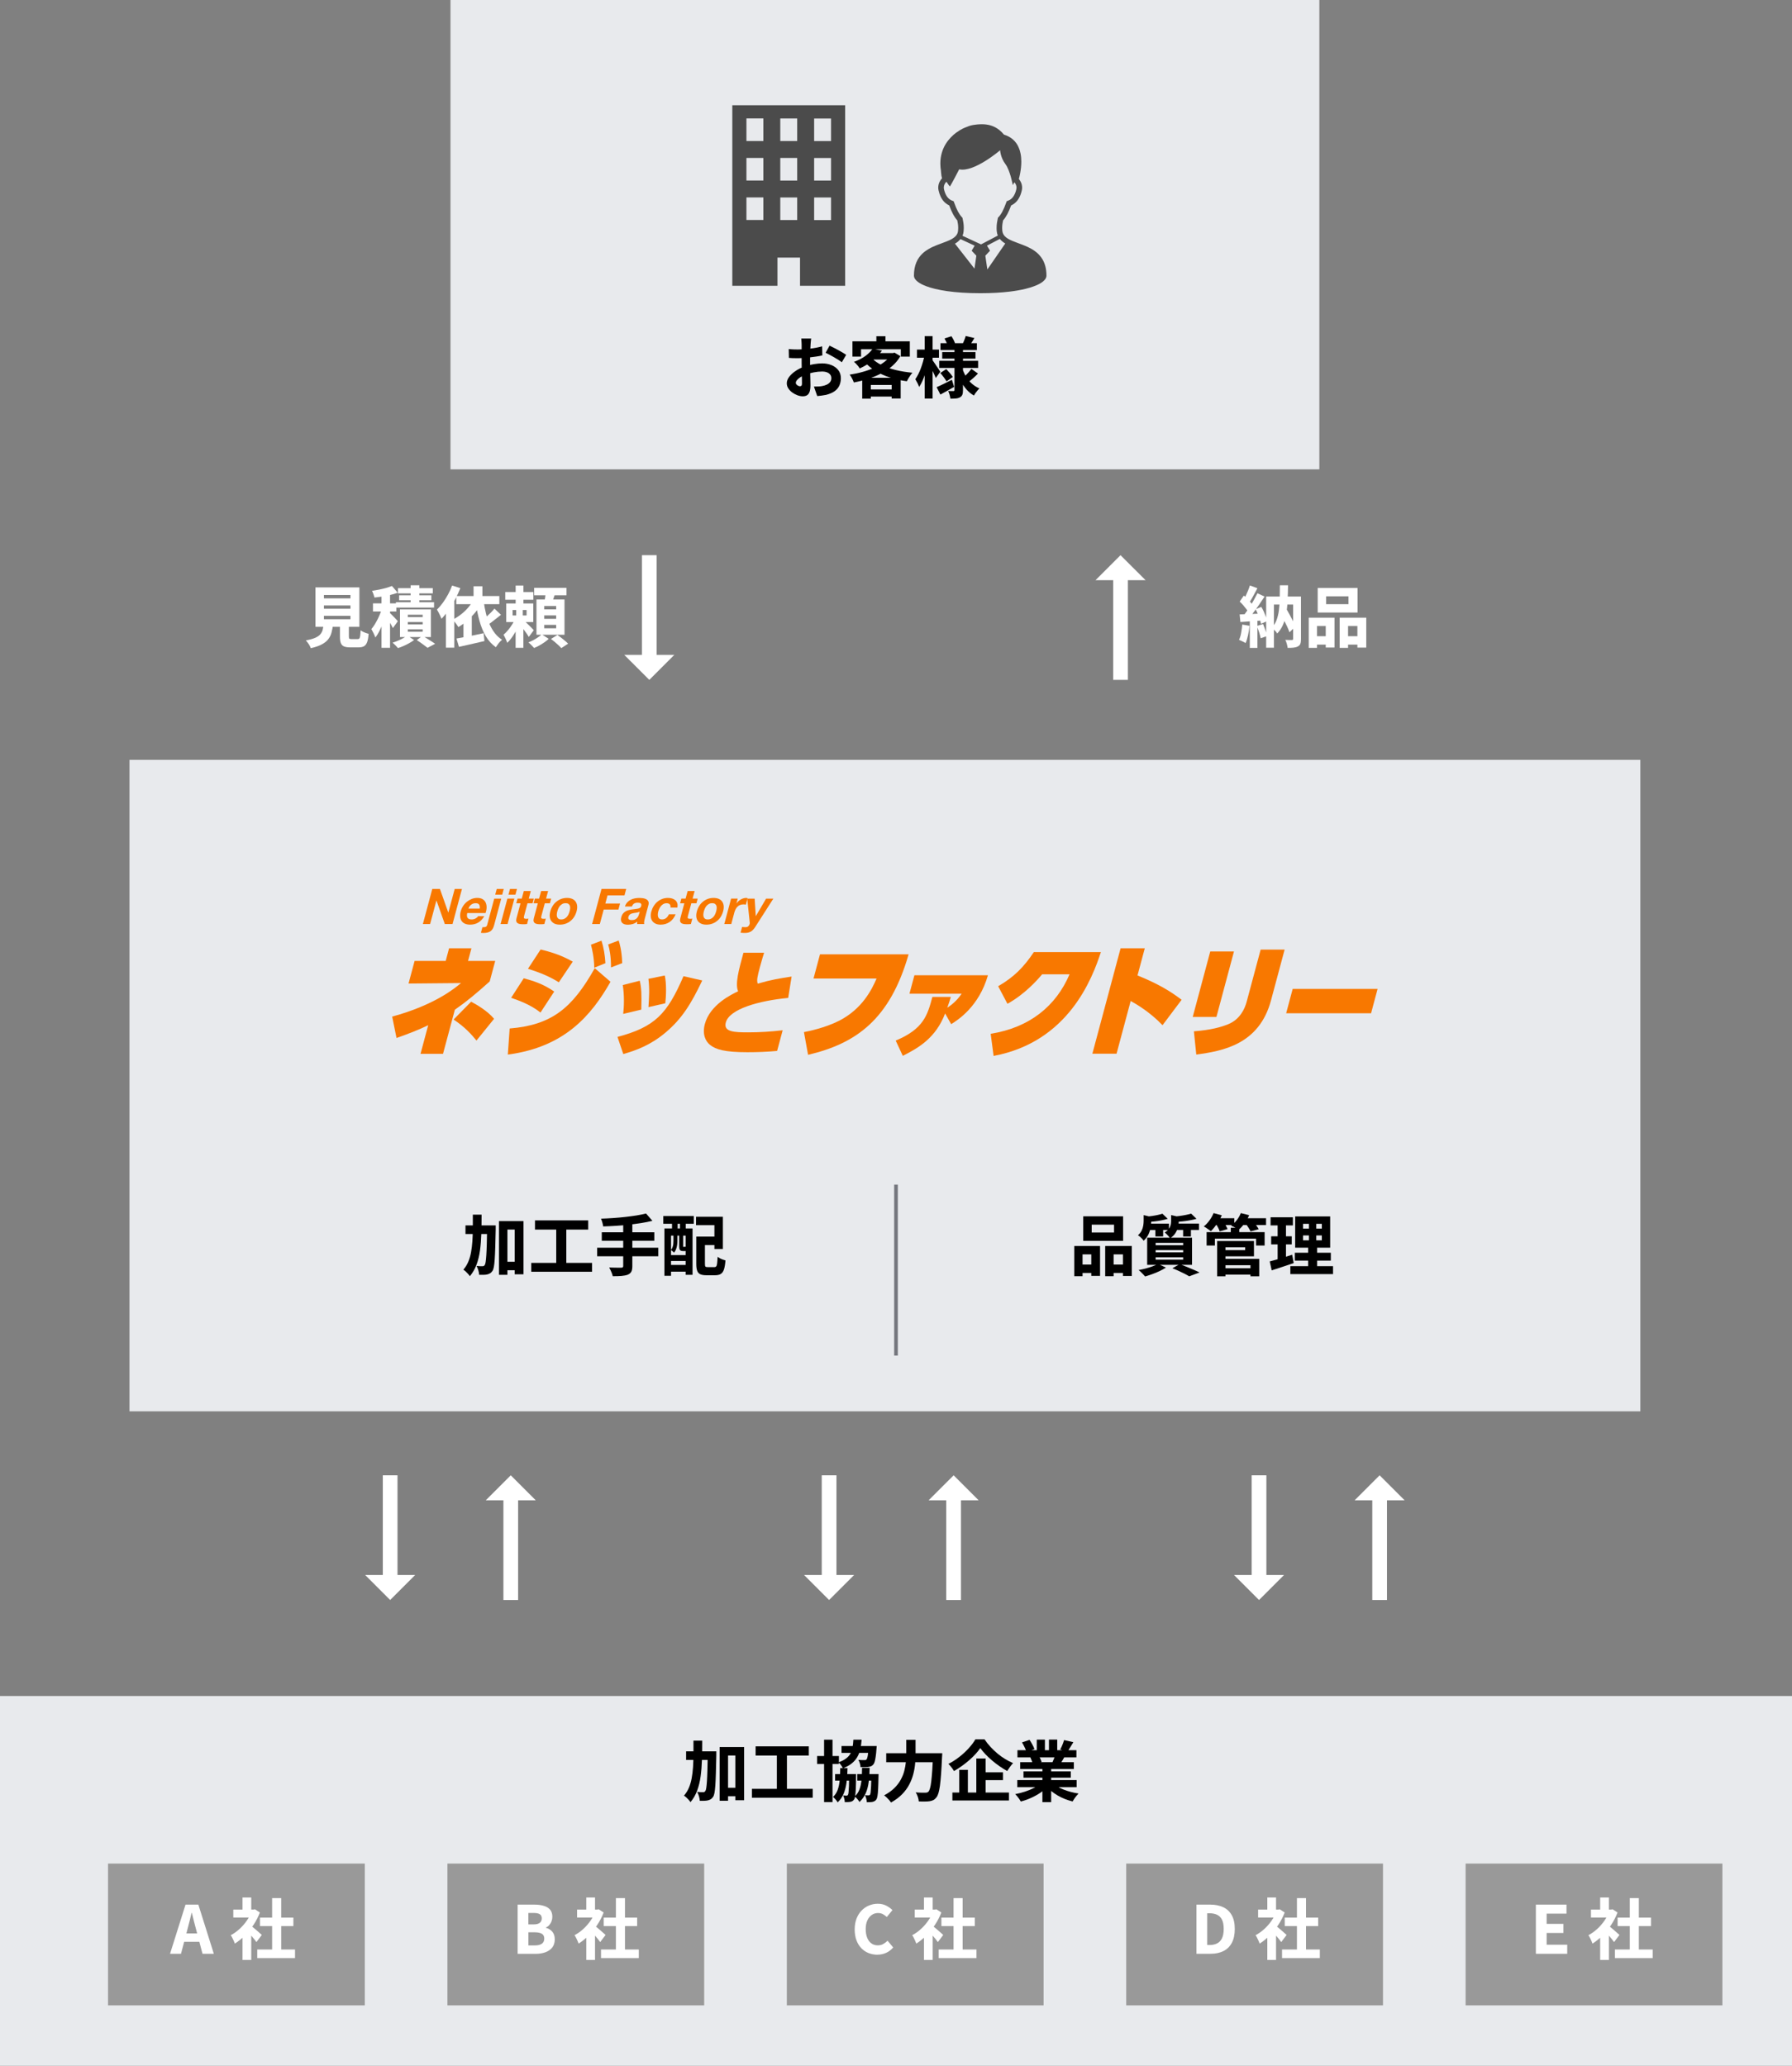 <?xml version="1.0" encoding="UTF-8"?>
<svg id="_レイヤー_2" data-name="レイヤー 2" xmlns="http://www.w3.org/2000/svg" viewBox="0 0 487.5 561.91">
  <rect x="0" y="0" width="487.5" height="561.91" fill="#808080" stroke="none"/>
  <defs>
    <style>
      .cls-1 {
        stroke: #fff;
        stroke-width: 4px;
      }

      .cls-1, .cls-2 {
        fill: none;
        stroke-miterlimit: 10;
      }

      .cls-2 {
        opacity: .6;
        stroke: #282b35;
      }

      .cls-3, .cls-4, .cls-5, .cls-6, .cls-7, .cls-8 {
        stroke-width: 0px;
      }

      .cls-4 {
        fill: #f87800;
      }

      .cls-5 {
        fill: #4b4b4b;
      }

      .cls-6 {
        fill: #999;
      }

      .cls-7 {
        fill: #fff;
      }

      .cls-8 {
        fill: #e8eaed;
      }
    </style>
  </defs>
  <g id="text">
    <rect class="cls-8" x="35.22" y="206.69" width="411.02" height="177.22"/>
    <line class="cls-2" x1="243.75" y1="322.24" x2="243.75" y2="368.74"/>
    <rect class="cls-8" x="122.55" width="236.37" height="127.67"/>
    <rect class="cls-8" y="461.34" width="487.5" height="100.57"/>
    <g>
      <line class="cls-1" x1="304.83" y1="184.94" x2="304.83" y2="156.91"/>
      <polygon class="cls-7" points="298.03 157.82 311.64 157.82 304.83 151.02 298.03 157.82"/>
    </g>
    <g>
      <line class="cls-1" x1="176.64" y1="151.02" x2="176.64" y2="179.05"/>
      <polygon class="cls-7" points="183.44 178.14 169.83 178.14 176.64 184.94 183.44 178.14"/>
    </g>
    <g>
      <line class="cls-1" x1="259.42" y1="435.23" x2="259.42" y2="407.2"/>
      <polygon class="cls-7" points="252.62 408.11 266.23 408.11 259.43 401.31 252.62 408.11"/>
    </g>
    <g>
      <line class="cls-1" x1="138.95" y1="435.23" x2="138.95" y2="407.2"/>
      <polygon class="cls-7" points="132.15 408.11 145.75 408.11 138.95 401.31 132.15 408.11"/>
    </g>
    <g>
      <line class="cls-1" x1="106.14" y1="401.31" x2="106.14" y2="429.34"/>
      <polygon class="cls-7" points="112.94 428.43 99.34 428.43 106.14 435.23 112.94 428.43"/>
    </g>
    <g>
      <line class="cls-1" x1="375.32" y1="435.23" x2="375.32" y2="407.2"/>
      <polygon class="cls-7" points="368.52 408.11 382.12 408.11 375.32 401.31 368.52 408.11"/>
    </g>
    <g>
      <line class="cls-1" x1="342.51" y1="401.31" x2="342.51" y2="429.34"/>
      <polygon class="cls-7" points="349.31 428.43 335.71 428.43 342.51 435.23 349.31 428.43"/>
    </g>
    <g>
      <line class="cls-1" x1="225.55" y1="401.31" x2="225.55" y2="429.34"/>
      <polygon class="cls-7" points="232.36 428.43 218.75 428.43 225.55 435.23 232.36 428.43"/>
    </g>
    <g>
      <path class="cls-3" d="m188.67,473.48h2.36c0,1.81-.02,3.53-.07,5.16-.05,1.63-.17,3.15-.36,4.56-.19,1.42-.51,2.71-.95,3.89-.44,1.18-1.04,2.22-1.81,3.13-.12-.19-.28-.4-.49-.63s-.42-.44-.64-.65-.44-.37-.64-.49c.55-.64,1-1.35,1.33-2.13.34-.79.59-1.65.76-2.58.17-.94.3-1.94.37-3.01.07-1.07.11-2.22.12-3.43,0-1.21,0-2.48,0-3.82Zm-2.02,2.92h6.5v2.34h-6.5v-2.34Zm5.92,0h2.3v1.08c-.04,1.91-.08,3.53-.12,4.87-.04,1.34-.09,2.44-.15,3.31-.06.87-.14,1.55-.23,2.04-.1.49-.22.85-.36,1.06-.22.31-.44.54-.67.67-.23.14-.49.24-.79.31-.26.06-.59.1-.98.11-.39.01-.79.01-1.2,0-.01-.36-.08-.77-.21-1.21-.13-.45-.29-.85-.5-1.2.35.04.67.06.95.06.29,0,.52,0,.68,0,.13.01.25,0,.34-.06.1-.05.19-.15.27-.28.1-.13.18-.41.24-.83s.13-1.03.18-1.82c.05-.79.1-1.81.13-3.06.03-1.25.06-2.77.1-4.55v-.52Zm3.2-1.17h6.66v14.47h-2.39v-12.17h-1.98v12.31h-2.29v-14.62Zm1.06,11.07h4.54v2.3h-4.54v-2.3Z"/>
      <path class="cls-3" d="m204.55,486.6h16.54v2.41h-16.54v-2.41Zm1.01-11.56h14.47v2.5h-14.47v-2.5Zm5.78,1.39h2.74v11.12h-2.74v-11.12Z"/>
      <path class="cls-3" d="m222.28,477.67h5.94v2.16h-5.94v-2.16Zm1.91-4.45h2.29v16.99h-2.29v-16.99Zm4.39,7.74h1.98c-.02,1.42-.11,2.7-.26,3.84s-.41,2.17-.78,3.08c-.37.91-.92,1.71-1.64,2.4-.12-.23-.3-.49-.55-.78-.25-.29-.48-.52-.71-.69.58-.55,1-1.2,1.27-1.95.27-.75.45-1.61.54-2.59.09-.98.14-2.08.15-3.3Zm-1.4,1.62h4.46v1.78h-4.46v-1.78Zm4.99-9.36h2.23c-.07.97-.2,1.85-.38,2.64-.18.79-.46,1.5-.83,2.13-.37.64-.87,1.2-1.49,1.7-.62.5-1.42.94-2.39,1.32-.11-.25-.28-.54-.51-.86-.23-.32-.46-.58-.68-.77.84-.3,1.52-.64,2.03-1.03.52-.38.91-.82,1.2-1.32.28-.5.48-1.06.58-1.69.11-.63.19-1.33.23-2.11Zm-3.24,1.73h7.79v1.87h-7.79v-1.87Zm2.09,7.63h1.89c0,.37,0,.62-.02.74-.01,1.34-.04,2.44-.08,3.28-.04.85-.1,1.49-.16,1.94-.07.45-.17.76-.3.94-.16.22-.31.37-.47.46-.16.09-.34.15-.56.19-.18.04-.4.06-.66.07-.26.01-.54.02-.84.02-.01-.29-.06-.61-.14-.95-.08-.35-.19-.64-.32-.88.2.01.38.02.53.04.15.01.28.02.39.02.1,0,.18-.02.24-.05s.12-.1.17-.18c.06-.1.11-.32.15-.68.04-.36.08-.91.11-1.65.03-.74.05-1.73.06-2.98v-.32Zm3.51-1.69h2.05c-.02,1.43-.11,2.71-.26,3.85-.15,1.14-.42,2.16-.81,3.05-.39.89-.96,1.69-1.7,2.39-.12-.24-.31-.51-.57-.81-.26-.3-.5-.53-.73-.7.6-.54,1.04-1.18,1.31-1.93.28-.74.46-1.6.55-2.57.09-.97.14-2.06.15-3.28Zm-1.3,1.69h4.54v1.78h-4.54v-1.78Zm3.1-7.63h2.18c-.02.38-.05.65-.07.79-.06.85-.13,1.57-.22,2.14-.08.58-.18,1.03-.28,1.37-.1.34-.23.59-.39.76-.19.22-.4.37-.61.45-.22.08-.47.14-.76.18-.22.04-.51.06-.88.06-.37,0-.77,0-1.19,0-.01-.31-.08-.65-.19-1.03-.11-.37-.25-.69-.41-.95.34.04.66.06.96.06.31,0,.54,0,.69,0,.13,0,.24,0,.32-.03.08-.02.16-.06.23-.14.14-.14.26-.47.35-.98.09-.51.17-1.32.24-2.42v-.27Zm.74,7.63h1.94c0,.38,0,.64-.02.76-.02,1.33-.06,2.42-.1,3.26s-.1,1.48-.18,1.94c-.08.45-.18.76-.3.94-.16.22-.32.37-.49.46s-.36.16-.58.21c-.18.04-.4.06-.67.07-.26.01-.55.02-.86.02-.01-.3-.06-.63-.15-.98-.09-.35-.21-.66-.35-.93.22.02.4.04.56.04.16,0,.29,0,.4,0,.1,0,.18-.01.24-.04.07-.03.13-.09.19-.17.06-.1.11-.32.15-.67.04-.35.08-.9.12-1.64s.07-1.72.09-2.94v-.32Z"/>
      <path class="cls-3" d="m246.53,473.26h2.54v3.87c0,.83-.04,1.7-.12,2.62s-.24,1.86-.49,2.82c-.25.96-.61,1.91-1.1,2.84-.49.94-1.13,1.82-1.94,2.65s-1.82,1.59-3.03,2.26c-.12-.2-.29-.43-.51-.68-.22-.25-.46-.49-.7-.72-.25-.23-.47-.42-.66-.55,1.1-.59,2.02-1.24,2.75-1.95s1.31-1.47,1.75-2.27.77-1.6.98-2.42.36-1.62.43-2.4c.07-.79.11-1.52.11-2.21v-3.87Zm-5.44,3.65h13.75v2.45h-13.75v-2.45Zm12.76,0h2.48c-.01.3-.02.53-.03.7,0,.17-.02.31-.03.43-.08,1.78-.17,3.3-.26,4.56-.09,1.27-.2,2.32-.31,3.17-.12.85-.26,1.51-.41,2.01s-.33.86-.53,1.12c-.28.36-.56.61-.86.76s-.65.25-1.06.31c-.34.05-.77.08-1.3.08-.53,0-1.06,0-1.6-.03-.01-.35-.1-.76-.25-1.24-.16-.48-.35-.89-.58-1.22.56.05,1.08.07,1.56.08.47,0,.84,0,1.09,0,.18,0,.33-.02.46-.06.13-.04.25-.12.37-.24.14-.14.28-.44.41-.89.13-.45.25-1.07.34-1.87s.19-1.79.27-2.98.16-2.59.23-4.21v-.47Z"/>
      <path class="cls-3" d="m266.69,475.5c-.37.54-.81,1.09-1.32,1.65-.51.56-1.08,1.11-1.71,1.66-.63.55-1.29,1.07-1.99,1.57-.7.5-1.41.96-2.14,1.38-.11-.19-.25-.41-.42-.65-.17-.24-.36-.47-.55-.7s-.38-.43-.56-.59c1.04-.53,2.04-1.17,3-1.92.95-.75,1.81-1.54,2.56-2.38.76-.83,1.35-1.63,1.78-2.38h2.5c.48.72,1.02,1.4,1.62,2.05.6.65,1.23,1.25,1.9,1.81s1.36,1.06,2.08,1.49c.72.44,1.44.81,2.16,1.11-.3.31-.58.66-.85,1.04-.27.38-.52.75-.75,1.11-.7-.38-1.39-.82-2.1-1.31s-1.38-1.01-2.03-1.57c-.65-.55-1.25-1.11-1.79-1.68s-1-1.12-1.39-1.67Zm-7.6,12.1h15.39v2.16h-15.39v-2.16Zm1.87-6.17h2.34v7.29h-2.34v-7.29Zm4.64-3.08h2.54v10.42h-2.54v-10.42Zm1.19,3.76h6.07v2.12h-6.07v-2.12Z"/>
      <path class="cls-3" d="m283.19,485.09l1.87.85c-.58.62-1.26,1.2-2.05,1.73-.79.53-1.64,1-2.54,1.4-.9.41-1.82.73-2.77.97-.11-.2-.25-.43-.42-.68s-.36-.49-.55-.72c-.19-.23-.38-.44-.56-.6.91-.17,1.81-.4,2.7-.69.89-.29,1.71-.64,2.46-1.03.75-.39,1.37-.8,1.86-1.23Zm-6.44-.88h16.15v1.94h-16.15v-1.94Zm.04-8.12h16.04v1.94h-16.04v-1.94Zm.74,3.26h14.6v1.85h-14.6v-1.85Zm.5-5.38l2.05-.7c.25.38.51.81.77,1.29.26.47.45.89.57,1.23l-2.18.77c-.08-.35-.25-.77-.49-1.25-.24-.49-.48-.93-.72-1.34Zm.4,7.88h12.87v1.71h-12.87v-1.71Zm1.87-3.82l2.32-.36c.14.24.29.51.43.82.14.31.25.57.31.8l-2.43.41c-.06-.22-.15-.49-.27-.81s-.24-.61-.36-.86Zm1.75-4.82h2.21v3.8h-2.21v-3.8Zm1.53,7.09h2.38v9.92h-2.38v-9.92Zm2.81,4.73c.36.34.79.66,1.3.96s1.06.58,1.68.82c.62.24,1.27.45,1.94.63.68.18,1.38.32,2.1.43-.18.18-.37.4-.58.65s-.4.51-.58.78-.34.51-.46.73c-.72-.18-1.42-.41-2.11-.68s-1.34-.59-1.96-.95c-.62-.37-1.21-.77-1.75-1.22-.54-.44-1.02-.92-1.44-1.42l1.85-.74Zm-1.03-11.83h2.25v3.65h-2.25v-3.65Zm1.76,4l2.54.58c-.25.44-.49.86-.72,1.24-.23.38-.44.71-.63.99l-2.03-.56c.16-.34.31-.71.47-1.12.16-.41.28-.79.38-1.12Zm2.36-3.87l2.52.58c-.3.49-.59.97-.87,1.42-.28.46-.54.85-.78,1.17l-1.93-.59c.13-.24.27-.51.4-.81.14-.3.26-.61.38-.92.11-.31.21-.59.28-.85Z"/>
    </g>
    <g>
      <path class="cls-3" d="m292.26,338.94h7v8.12h-2.38v-5.85h-2.38v5.94h-2.25v-8.21Zm.99,5.04h4.63v2.29h-4.63v-2.29Zm1.44-13.12h10.84v6.68h-10.84v-6.68Zm2.3,2.27v2.14h6.08v-2.14h-6.08Zm3.67,5.81h7.24v8.14h-2.41v-5.87h-2.54v5.94h-2.29v-8.21Zm1.08,5.04h4.97v2.29h-4.97v-2.29Z"/>
      <path class="cls-3" d="m311.12,330.53l2.52.61c-.01.16-.17.26-.47.32v.77c0,.49-.05,1.05-.15,1.67-.1.62-.3,1.25-.59,1.87-.29.62-.73,1.2-1.31,1.73-.1-.16-.24-.33-.42-.53-.19-.2-.38-.38-.58-.56-.2-.17-.38-.3-.55-.39.46-.41.79-.84,1.01-1.29.22-.45.36-.9.43-1.35.07-.45.11-.87.11-1.27v-1.6Zm3.89,13.28l2.18.99c-.49.32-1.06.64-1.71.95-.65.31-1.31.58-2,.83-.68.25-1.34.46-1.96.64-.14-.17-.32-.36-.53-.58-.21-.22-.43-.43-.65-.65-.22-.22-.42-.39-.6-.52.65-.11,1.3-.25,1.95-.42.65-.17,1.27-.37,1.84-.58s1.07-.43,1.48-.66Zm1.22-13.66l1.44,1.39c-.52.16-1.08.29-1.69.41-.61.12-1.24.22-1.87.29-.64.07-1.24.13-1.82.16-.04-.19-.11-.43-.21-.71-.1-.28-.21-.52-.32-.71.54-.06,1.08-.13,1.63-.21.55-.08,1.07-.17,1.57-.28.5-.11.92-.22,1.27-.34Zm-4.19,2.7h5.96v1.73h-5.96v-1.73Zm.04,3.83h12.2v7.38h-12.2v-7.38Zm2.23-3.26h2.11v2.92h-2.11v-2.92Zm.07,4.66v.63h7.49v-.63h-7.49Zm0,1.96v.63h7.49v-.63h-7.49Zm0,1.96v.65h7.49v-.65h-7.49Zm4.21-11.48l2.52.58c-.01.17-.16.28-.45.32v.88c0,.43-.06.92-.19,1.47-.13.55-.36,1.09-.69,1.63s-.83,1.02-1.49,1.44c-.08-.17-.21-.35-.39-.56-.17-.2-.35-.4-.54-.58-.19-.19-.36-.33-.51-.44.5-.31.88-.64,1.12-.98.25-.34.41-.69.5-1.04s.13-.7.13-1.04v-1.67Zm.34,14.47l2-1.12c.62.23,1.27.48,1.94.75s1.3.54,1.91.8c.61.26,1.12.5,1.54.72l-2.81,1.04c-.32-.2-.73-.43-1.22-.68-.49-.25-1.02-.51-1.59-.77s-1.16-.51-1.76-.74Zm5.13-14.85l1.44,1.4c-.56.16-1.18.29-1.84.41-.66.12-1.33.22-2.02.29s-1.34.13-1.98.18c-.04-.22-.11-.46-.21-.74-.1-.28-.2-.51-.3-.7.58-.06,1.17-.13,1.77-.22.61-.08,1.18-.18,1.73-.29.55-.11,1.01-.22,1.4-.34Zm-4.59,2.7h6.7v1.73h-6.7v-1.73Zm2.39.58h2.12v2.93h-2.12v-2.93Z"/>
      <path class="cls-3" d="m330.15,329.99l2.23.59c-.36.82-.81,1.61-1.35,2.38s-1.08,1.42-1.62,1.94c-.16-.12-.35-.26-.58-.42-.23-.16-.47-.32-.71-.49-.24-.16-.46-.28-.65-.37.55-.43,1.07-.98,1.55-1.64.48-.66.86-1.33,1.13-2Zm-1.91,5.17h15.79v3.65h-2.32v-1.87h-11.21v1.87h-2.25v-3.65Zm1.91-3.78h5.63v1.85h-5.63v-1.85Zm.58,1.44l2.03-.54c.23.3.46.65.68,1.04.23.39.4.73.5,1.02l-2.14.61c-.07-.28-.22-.62-.43-1.03-.22-.41-.43-.77-.65-1.1Zm.38,4.77h2.27v9.59h-2.27v-9.59Zm1.33,0h8.69v4.16h-8.69v-1.69h6.3v-.77h-6.3v-1.69Zm.07,7.4h8.57v1.73h-8.57v-1.73Zm.02-2.56h10.03v4.75h-2.38v-3.02h-7.65v-1.73Zm2.3-8.46h2.3v2.21h-2.3v-2.21Zm2.72-3.98l2.27.56c-.32.77-.74,1.51-1.25,2.21-.51.71-1.04,1.3-1.58,1.76-.16-.12-.36-.25-.61-.4-.25-.14-.51-.28-.77-.41-.26-.13-.5-.23-.7-.31.58-.41,1.1-.92,1.57-1.53.47-.61.83-1.24,1.08-1.89Zm-.02,1.39h6.89v1.85h-6.89v-1.85Zm1.35,1.51l2.11-.56c.25.3.52.64.79,1.03.28.38.49.72.63,1.01l-2.21.59c-.12-.28-.31-.61-.56-1.01s-.5-.75-.76-1.06Z"/>
      <path class="cls-3" d="m345.43,343.13c.53-.13,1.13-.29,1.8-.49.67-.19,1.38-.4,2.11-.64s1.47-.46,2.19-.69l.41,2.27c-1.01.35-2.04.69-3.09,1.04-1.05.34-2.01.66-2.89.94l-.54-2.43Zm.22-12.01h6.07v2.21h-6.07v-2.21Zm.16,5.18h5.6v2.2h-5.6v-2.2Zm1.76-4.3h2.27v11.03l-2.27.34v-11.38Zm3.46,12.42h11.61v2.16h-11.61v-2.16Zm1.22-3.65h9.79v2.14h-9.79v-2.14Zm.09-9.88h9.52v8.5h-9.52v-8.5Zm2.14,2.02v1.3h5.11v-1.3h-5.11Zm0,3.15v1.33h5.11v-1.33h-5.11Zm1.6-4.34h2v6.75h.23v6.98h-2.45v-6.98h.22v-6.75Z"/>
    </g>
    <g>
      <path class="cls-7" d="m337.95,169.89l1.96.34c-.07.86-.2,1.72-.39,2.56s-.4,1.56-.66,2.13c-.13-.08-.31-.18-.53-.29-.22-.11-.45-.22-.67-.32-.23-.11-.43-.19-.59-.25.25-.53.45-1.17.58-1.92s.24-1.5.3-2.26Zm-.7-6.25l1.13-1.64c.31.26.63.56.96.9.33.34.63.67.91.99.28.32.49.62.63.9l-1.22,1.85c-.13-.29-.33-.61-.6-.96s-.56-.71-.87-1.07c-.31-.36-.62-.68-.94-.97Zm0,3.49c.84-.02,1.84-.06,3.02-.11,1.17-.05,2.35-.1,3.55-.14l-.02,1.87c-1.12.08-2.23.17-3.35.24-1.12.08-2.12.15-3.01.21l-.2-2.07Zm4.84-5.74l1.93.88c-.44.68-.92,1.4-1.44,2.15-.52.75-1.03,1.46-1.55,2.14-.52.68-1.01,1.28-1.48,1.79l-1.37-.76c.34-.41.68-.87,1.04-1.39.36-.52.71-1.05,1.06-1.6.35-.55.67-1.11.98-1.67.31-.56.58-1.08.82-1.56Zm-2.09-2.14l2.07.76c-.25.46-.51.93-.77,1.43s-.52.97-.77,1.41-.49.83-.72,1.17l-1.58-.68c.22-.37.43-.79.66-1.26.22-.47.44-.95.64-1.45.2-.5.37-.96.49-1.38Zm0,8.96h2.07v8.03h-2.07v-8.03Zm1.58-2.48l1.55-.65c.24.4.47.83.68,1.3.21.47.4.93.56,1.37.16.44.27.84.33,1.2l-1.67.74c-.05-.36-.15-.77-.3-1.22-.15-.46-.32-.92-.52-1.4-.2-.48-.41-.92-.62-1.33Zm.36,4.55l1.67-.54c.2.5.41,1.06.63,1.67.22.61.37,1.15.47,1.6l-1.75.61c-.08-.46-.23-1-.42-1.62-.2-.62-.4-1.2-.6-1.73Zm2.52-8.01h8.24v2.18h-6.14v11.74h-2.11v-13.91Zm3.71-3.06h2.23c-.02,1.44-.06,2.81-.12,4.1-.05,1.29-.18,2.49-.37,3.6-.19,1.11-.48,2.12-.87,3.02-.39.91-.92,1.71-1.59,2.4-.08-.17-.21-.35-.39-.55-.17-.2-.36-.39-.55-.57-.19-.18-.37-.32-.54-.43.56-.6,1-1.3,1.3-2.09s.51-1.67.64-2.65c.13-.97.2-2.03.23-3.18.02-1.15.04-2.37.04-3.66Zm.05,7.47l1.51-1.44c.32.55.66,1.14,1,1.76.34.62.66,1.23.96,1.83.3.59.54,1.12.72,1.59l-1.62,1.58c-.16-.48-.38-1.03-.67-1.64-.29-.61-.6-1.24-.93-1.89s-.66-1.25-.98-1.8Zm3.56-4.41h2.14v11.56c0,.52-.05.94-.16,1.26-.11.32-.33.57-.67.74-.31.18-.7.29-1.16.34-.46.05-1,.07-1.63.07-.04-.3-.11-.67-.23-1.1-.12-.43-.26-.79-.41-1.08.36.02.72.04,1.08.04h.72c.22,0,.32-.11.32-.32v-11.5Z"/>
      <path class="cls-7" d="m356.04,168.02h7v8.12h-2.38v-5.85h-2.38v5.94h-2.25v-8.21Zm.99,5.04h4.63v2.29h-4.63v-2.29Zm1.44-13.12h10.84v6.68h-10.84v-6.68Zm2.3,2.27v2.14h6.08v-2.14h-6.08Zm3.67,5.81h7.24v8.14h-2.41v-5.87h-2.54v5.94h-2.29v-8.21Zm1.08,5.04h4.97v2.29h-4.97v-2.29Z"/>
    </g>
    <g>
      <path class="cls-7" d="m88.03,169.73h2.57c-.08.82-.21,1.57-.39,2.26-.17.69-.47,1.31-.88,1.85-.41.55-1.01,1.03-1.77,1.44s-1.78.76-3.02,1.04c-.07-.22-.18-.46-.32-.72s-.31-.52-.5-.77-.36-.46-.51-.63c1.06-.19,1.89-.42,2.51-.69.62-.27,1.09-.59,1.4-.95s.54-.78.66-1.24c.12-.46.2-.99.25-1.57Zm-2.21-9.95h11.95v10.73h-11.95v-10.73Zm2.3,2.07v.92h7.22v-.92h-7.22Zm0,2.83v.92h7.22v-.92h-7.22Zm0,2.84v.92h7.22v-.92h-7.22Zm4.34,1.37h2.45v4.27c0,.3.04.49.13.57s.28.12.59.12h1.67c.2,0,.35-.05.45-.16s.17-.33.23-.68c.05-.34.09-.86.12-1.56.16.13.36.26.62.39.26.13.53.24.82.34s.53.18.74.22c-.07.97-.21,1.73-.4,2.26-.2.53-.48.91-.85,1.12-.37.21-.87.32-1.49.32h-2.23c-.76,0-1.34-.09-1.75-.27-.41-.18-.69-.49-.85-.92-.16-.43-.23-1.01-.23-1.73v-4.28Z"/>
      <path class="cls-7" d="m104.01,165.19l1.37.61c-.17.64-.37,1.31-.6,2.01-.23.7-.49,1.4-.77,2.08-.28.68-.57,1.33-.89,1.94-.32.61-.65,1.14-1,1.59-.12-.35-.29-.74-.5-1.18-.22-.44-.41-.81-.59-1.12.31-.36.61-.78.91-1.26s.57-.99.84-1.52c.26-.53.5-1.07.71-1.61.21-.54.39-1.05.53-1.53Zm2.61-5.8l1.58,1.84c-.61.23-1.28.43-2,.6-.72.17-1.45.32-2.19.43-.74.11-1.46.21-2.15.28-.05-.25-.14-.56-.27-.92s-.26-.66-.38-.9c.65-.1,1.3-.21,1.95-.34.65-.13,1.28-.28,1.88-.45s1.12-.35,1.57-.54Zm-5.15,4.73h6.35v2.21h-6.35v-2.21Zm2.32-3.17h2.32v15.26h-2.32v-15.26Zm2.14,5.65c.11.1.27.25.49.47.22.22.45.45.7.71.25.26.48.5.68.72.2.22.35.38.43.48l-1.35,1.87c-.11-.23-.24-.49-.4-.78-.16-.29-.34-.6-.53-.92-.19-.32-.38-.62-.56-.9-.18-.28-.34-.52-.49-.71l1.03-.94Zm4.88,6.28l1.84,1.22c-.37.28-.81.56-1.31.84-.5.28-1.01.54-1.54.77-.53.23-1.04.43-1.53.58-.18-.22-.41-.47-.69-.75s-.54-.52-.77-.73c.48-.14.97-.32,1.48-.54s.98-.45,1.42-.69c.44-.25.81-.48,1.1-.71Zm-3.1-9.07h10.37v1.46h-10.37v-1.46Zm.56-3.82h9.47v1.42h-9.47v-1.42Zm.31,1.94h8.77v1.35h-8.77v-1.35Zm.23,3.85h8.42v7.51h-8.42v-7.51Zm2.14,1.44v.63h4.03v-.63h-4.03Zm0,1.98v.65h4.03v-.65h-4.03Zm0,1.98v.67h4.03v-.67h-4.03Zm.76-11.97h2.38v5.83h-2.38v-5.83Zm1.67,14.9l1.58-1.15c.38.23.79.47,1.22.74.43.26.83.52,1.22.77.39.25.72.47.98.65l-2.07,1.1c-.23-.18-.51-.39-.84-.64-.33-.25-.68-.5-1.04-.76-.37-.26-.72-.49-1.05-.71Z"/>
      <path class="cls-7" d="m123,159.27l2.23.72c-.4,1.01-.87,2.02-1.41,3.05-.55,1.03-1.14,1.99-1.77,2.9-.64.91-1.28,1.7-1.94,2.38-.07-.19-.18-.45-.33-.77-.15-.32-.31-.64-.47-.95s-.31-.58-.44-.78c.55-.53,1.08-1.14,1.59-1.84.51-.7.98-1.46,1.42-2.26.44-.8.81-1.62,1.12-2.45Zm-1.69,5.08l2.25-2.27.02.02v14.08h-2.27v-11.83Zm7.54-1.28l2.29.76c-.49.92-1.08,1.81-1.76,2.65-.68.84-1.42,1.61-2.22,2.3-.8.7-1.62,1.3-2.46,1.8-.1-.17-.24-.38-.42-.64-.19-.26-.38-.52-.59-.77-.2-.26-.38-.46-.54-.6.78-.4,1.53-.88,2.26-1.44.73-.56,1.38-1.19,1.97-1.88.59-.69,1.08-1.41,1.48-2.17Zm-4.73-.94h11.72v2.21h-11.72v-2.21Zm.05,11.56c.64-.11,1.36-.24,2.17-.39.81-.15,1.66-.31,2.56-.5.89-.18,1.78-.37,2.67-.56l.22,2.14c-.79.18-1.6.37-2.42.56-.82.19-1.62.37-2.38.54-.77.17-1.48.32-2.14.47l-.67-2.27Zm1.91-5.27l2.25-2.27.02.02v8.26h-2.27v-6.01Zm2.75-8.95h2.41v3.87h-2.41v-3.87Zm2.75,4.1c.16,1.14.36,2.24.62,3.29.26,1.05.59,2.03.99,2.94.4.91.88,1.73,1.44,2.45.56.72,1.21,1.31,1.95,1.76-.18.16-.38.35-.59.58-.22.23-.42.48-.61.75-.19.26-.35.5-.49.72-1.1-.79-2.01-1.79-2.73-3-.71-1.21-1.28-2.58-1.71-4.13-.43-1.55-.77-3.23-1.04-5.04l2.16-.32Zm2.93,1.98l1.78,1.69c-.43.34-.87.68-1.32,1.04-.45.36-.89.7-1.32,1.03-.43.32-.84.61-1.22.85l-1.33-1.39c.36-.26.75-.58,1.17-.95.42-.37.83-.75,1.23-1.15s.74-.78,1.02-1.12Z"/>
      <path class="cls-7" d="m140.28,168.09l1.46.72c-.28.68-.61,1.4-1.01,2.16s-.83,1.48-1.29,2.16-.94,1.26-1.45,1.73c-.1-.31-.25-.68-.45-1.12-.2-.43-.39-.79-.56-1.08.43-.36.86-.8,1.29-1.32.43-.52.81-1.07,1.16-1.64.35-.57.63-1.11.85-1.61Zm-2.83-7.04h7.65v2.09h-7.65v-2.09Zm.27,3.1h7.36v5.06h-7.36v-5.06Zm1.73,1.78v1.48h3.8v-1.48h-3.8Zm.83-6.66h2.11v6.05h-2.11v-6.05Zm.16,5.92h1.78v3.29h.16v7.74h-2.11v-7.74h.16v-3.29Zm1.85,3.35c.14.12.35.31.63.58.28.26.57.55.88.86s.6.6.86.86c.26.26.45.46.56.58l-1.37,1.84c-.14-.26-.33-.56-.56-.89-.23-.33-.47-.67-.74-1.02-.26-.35-.52-.68-.77-.99s-.46-.58-.64-.79l1.13-1.03Zm5.09,4.01l1.89,1.22c-.31.31-.7.63-1.15.94-.46.32-.93.61-1.41.88s-.96.49-1.41.67c-.19-.22-.44-.47-.73-.77s-.57-.54-.82-.75c.44-.17.9-.38,1.36-.62s.89-.51,1.3-.79.73-.55.98-.8Zm-2.07-12.65h8.8v2.03h-8.8v-2.03Zm.63,3.17h7.63v9.59h-7.63v-9.59Zm2.52-2.03l2.61.29c-.18.56-.36,1.11-.55,1.64s-.36.98-.51,1.37l-1.98-.36c.1-.43.19-.92.27-1.46s.14-1.03.16-1.48Zm-.4,3.8v.92h3.24v-.92h-3.24Zm0,2.56v.94h3.24v-.94h-3.24Zm0,2.57v.94h3.24v-.94h-3.24Zm1.84,3.83l1.75-1.08c.31.22.65.47,1.02.75.37.28.72.56,1.05.85.34.28.61.54.83.77l-1.85,1.21c-.19-.23-.45-.49-.76-.78-.32-.29-.66-.59-1.02-.9-.36-.31-.7-.57-1.01-.8Z"/>
    </g>
    <g>
      <path class="cls-3" d="m128.65,330.41h2.36c0,1.81-.02,3.53-.07,5.16-.05,1.63-.17,3.15-.36,4.56-.19,1.42-.51,2.71-.95,3.89-.44,1.18-1.04,2.22-1.81,3.13-.12-.19-.28-.4-.49-.63s-.42-.44-.64-.65-.44-.37-.64-.49c.55-.64,1-1.35,1.33-2.13.34-.79.59-1.65.76-2.58.17-.94.3-1.94.37-3.01.07-1.07.11-2.22.12-3.43,0-1.21,0-2.48,0-3.82Zm-2.02,2.92h6.5v2.34h-6.5v-2.34Zm5.92,0h2.3v1.08c-.04,1.91-.08,3.53-.12,4.87-.04,1.34-.09,2.44-.15,3.31-.06.87-.14,1.55-.23,2.04-.1.49-.22.85-.36,1.06-.22.31-.44.54-.67.67-.23.14-.49.24-.79.31-.26.06-.59.1-.98.11-.39.01-.79.01-1.2,0-.01-.36-.08-.77-.21-1.21-.13-.45-.29-.85-.5-1.2.35.04.67.06.95.06.29,0,.52,0,.68,0,.13.01.25,0,.34-.06.1-.05.19-.15.27-.28.1-.13.18-.41.24-.83s.13-1.03.18-1.82c.05-.79.1-1.81.13-3.06.03-1.25.06-2.77.1-4.55v-.52Zm3.2-1.17h6.66v14.47h-2.39v-12.17h-1.98v12.31h-2.29v-14.62Zm1.06,11.07h4.54v2.3h-4.54v-2.3Z"/>
      <path class="cls-3" d="m144.53,343.53h16.54v2.41h-16.54v-2.41Zm1.01-11.56h14.47v2.5h-14.47v-2.5Zm5.78,1.39h2.74v11.12h-2.74v-11.12Z"/>
      <path class="cls-3" d="m162.45,339.41h16.63v2.32h-16.63v-2.32Zm13.3-9.31l1.73,1.98c-.95.24-1.97.45-3.08.62-1.1.17-2.24.32-3.4.45s-2.33.23-3.5.3-2.31.13-3.41.16c-.04-.31-.11-.68-.23-1.09-.12-.41-.24-.75-.36-1.02,1.09-.04,2.2-.09,3.33-.17,1.13-.08,2.23-.18,3.31-.3,1.08-.12,2.1-.26,3.05-.41.95-.16,1.81-.33,2.56-.52Zm-12.04,5.11h14.29v2.29h-14.29v-2.29Zm5.83-2.39h2.48v11.56c0,.68-.09,1.2-.28,1.55-.19.35-.51.62-.96.81-.46.17-1.03.28-1.71.34-.68.06-1.48.08-2.38.07-.05-.24-.13-.5-.23-.78-.11-.28-.23-.57-.36-.85-.13-.29-.26-.53-.38-.74.43.01.87.02,1.31.04.44.01.83.02,1.19.02h.75c.2,0,.35-.04.44-.11.09-.07.13-.2.13-.38v-11.52Z"/>
      <path class="cls-3" d="m180.44,330.78h8.3v2.11h-8.3v-2.11Zm.31,3.38h7.65v12.62h-1.87v-10.66h-3.98v10.91h-1.8v-12.87Zm.99,7.24h5.67v1.62h-5.67v-1.62Zm0,2.68h5.67v1.84h-5.67v-1.84Zm1.48-8.37h1.06v1.84c0,.34-.02.69-.07,1.07-.05.38-.14.75-.27,1.12-.13.37-.32.71-.58,1.01-.08-.11-.21-.24-.39-.39-.17-.15-.33-.26-.46-.33.22-.25.37-.52.47-.81.1-.29.16-.58.19-.86.03-.29.04-.56.04-.83v-1.82Zm-.4-4.46h1.53v4.48h-1.53v-4.48Zm1.96,4.46h1.08v3.19c0,.12,0,.2,0,.23s.04.04.1.04h.22c.12,0,.2-.02.23-.07.11.1.26.18.45.26s.37.14.54.19c-.07.26-.19.46-.35.58-.16.12-.39.18-.69.18h-.54c-.4,0-.67-.09-.82-.27-.15-.18-.23-.55-.23-1.12v-3.2Zm.2-4.46h1.57v4.48h-1.57v-4.48Zm4.36-.27h7.31v8.77h-2.3v-6.48h-5v-2.29Zm.07,5.4h2.36v7.42c0,.4.04.64.14.74.09.1.3.14.64.14h1.8c.22,0,.38-.07.5-.21.11-.14.19-.4.24-.8s.09-.99.13-1.78c.18.13.4.26.65.4.25.13.51.25.78.34s.51.17.71.23c-.08,1.03-.22,1.84-.4,2.42-.19.58-.47,1-.85,1.24-.38.25-.9.37-1.56.37h-2.38c-.7,0-1.25-.09-1.65-.27-.4-.18-.69-.49-.85-.94-.17-.44-.25-1.07-.25-1.87v-7.43Zm1.15,0h4.9v2.29h-4.9v-2.29Z"/>
    </g>
    <g>
      <path class="cls-3" d="m220.68,92.08c-.02.11-.05.26-.07.47-.02.2-.04.41-.06.63-.02.22-.03.4-.04.56-.02.38-.04.77-.06,1.17s-.03.8-.04,1.21c-.01.41-.02.83-.03,1.24,0,.41,0,.83,0,1.23,0,.49,0,1.04,0,1.65,0,.61.02,1.21.04,1.81s.03,1.14.04,1.63c.01.49.02.85.02,1.11,0,.79-.09,1.41-.26,1.85-.17.44-.42.74-.73.91-.31.17-.68.25-1.1.25-.46,0-.94-.09-1.45-.28-.51-.19-.98-.44-1.42-.76-.44-.32-.79-.69-1.07-1.12-.28-.43-.41-.89-.41-1.39,0-.6.23-1.19.67-1.77.45-.58,1.04-1.12,1.78-1.61.74-.49,1.54-.88,2.4-1.17.8-.29,1.64-.5,2.49-.64.86-.14,1.62-.21,2.28-.21.94,0,1.79.16,2.56.48.77.32,1.38.77,1.84,1.37.46.59.69,1.32.69,2.19,0,.7-.13,1.34-.39,1.94-.26.6-.68,1.12-1.26,1.55-.58.43-1.37.77-2.37,1.03-.42.08-.83.15-1.23.2-.4.05-.8.09-1.18.13l-.9-2.59c.41,0,.8,0,1.19-.02.38-.01.73-.05,1.03-.11.48-.08.91-.22,1.29-.4s.68-.42.9-.71.33-.63.33-1.03-.1-.71-.31-.98-.5-.48-.87-.62-.82-.22-1.33-.22c-.74,0-1.51.08-2.29.23-.78.15-1.52.36-2.21.62-.52.19-.98.42-1.38.67-.4.26-.72.52-.94.79-.23.27-.34.53-.34.78,0,.12.04.24.12.35s.18.21.3.3.25.15.38.2c.13.05.25.07.34.07.14,0,.27-.04.38-.14.11-.09.16-.29.16-.6s0-.75-.02-1.36c-.01-.61-.03-1.29-.04-2.04s-.03-1.5-.03-2.23v-4.93c0-.13,0-.31-.02-.53-.01-.22-.02-.44-.04-.66-.01-.22-.03-.38-.05-.49h2.74Zm-6.12,2.86c.54.06,1.02.1,1.43.11.41.01.78.02,1.11.02.47,0,.99-.02,1.56-.06.57-.04,1.15-.1,1.74-.17.59-.07,1.16-.16,1.73-.27.56-.11,1.07-.23,1.53-.36l.05,2.47c-.52.12-1.07.23-1.67.31-.59.09-1.19.17-1.78.23-.59.07-1.16.12-1.69.16-.53.04-1,.06-1.4.06-.62,0-1.13,0-1.51-.02-.38-.01-.73-.04-1.04-.07l-.05-2.41Zm11.11-.92c.47.22.99.48,1.57.78s1.13.61,1.67.92c.53.31.96.57,1.29.8l-1.19,2.02c-.22-.17-.51-.38-.89-.62-.38-.25-.79-.49-1.22-.74s-.86-.48-1.27-.7c-.41-.22-.75-.4-1.03-.53l1.08-1.93Z"/>
      <path class="cls-3" d="m242.48,96.04h.47l.4-.11,1.6.95c-.59,1.01-1.33,1.9-2.22,2.68-.89.78-1.9,1.46-3.02,2.03-1.12.58-2.3,1.06-3.56,1.47-1.26.4-2.55.73-3.87.98-.11-.32-.27-.69-.49-1.11-.22-.41-.43-.75-.65-1.02,1.22-.18,2.42-.43,3.58-.76,1.16-.32,2.26-.72,3.28-1.18,1.02-.46,1.92-1,2.69-1.6s1.37-1.28,1.79-2.02v-.32Zm-10.58-3.19h15.61v4.16h-2.45v-2h-10.82v2h-2.34v-4.16Zm5.49,2.02l2.54.5c-.71,1-1.54,1.89-2.5,2.69-.96.8-2.15,1.52-3.56,2.17-.1-.19-.23-.4-.41-.63-.18-.23-.37-.45-.58-.66-.2-.21-.4-.38-.58-.5,1.28-.47,2.34-1.02,3.18-1.65s1.47-1.27,1.92-1.94Zm-2.83,7.9h10.46v5.62h-2.45v-3.67h-5.67v3.73h-2.34v-5.67Zm2.56-5.4c.7.74,1.6,1.39,2.72,1.94,1.12.55,2.39.99,3.82,1.34,1.43.35,2.95.59,4.57.74-.18.19-.37.43-.56.7-.19.28-.38.56-.55.84-.17.28-.31.54-.42.78-1.66-.23-3.2-.57-4.64-1.04-1.44-.46-2.75-1.06-3.92-1.78-1.18-.73-2.2-1.6-3.08-2.62l2.07-.9Zm-1.37,8.57h8.01v1.94h-8.01v-1.94Zm2.32-9.9h5.13v1.76h-6.73l1.6-1.76Zm.34-4.59h2.47v2.61h-2.47v-2.61Z"/>
      <path class="cls-3" d="m251.51,96.65l1.31.45c-.13.71-.29,1.44-.48,2.21s-.39,1.51-.62,2.24c-.23.73-.48,1.42-.77,2.05-.28.64-.58,1.19-.91,1.66-.1-.31-.25-.67-.46-1.08-.21-.41-.4-.75-.57-1.03.28-.4.54-.85.8-1.36.26-.51.5-1.06.71-1.64.22-.58.41-1.18.58-1.78.17-.61.3-1.18.4-1.72Zm-2.05-1.55h5.98v2.21h-5.98v-2.21Zm2.09-3.67h2.16v16.99h-2.16v-16.99Zm2.07,6.46c.1.12.25.33.45.64.2.31.43.63.67.98s.46.67.65.97c.19.3.32.52.4.65l-1.21,1.69c-.11-.26-.24-.58-.41-.95-.16-.37-.34-.74-.53-1.12-.19-.38-.38-.74-.55-1.08s-.32-.61-.44-.83l.97-.95Zm1.19,7.42c.54-.23,1.18-.52,1.91-.88.73-.36,1.48-.73,2.23-1.12l.61,1.93c-.61.35-1.24.71-1.89,1.07-.65.37-1.26.7-1.84,1.02l-1.03-2.02Zm.7-7.16h10.58v1.94h-10.58v-1.94Zm.29,3.31l1.62-1.06c.31.32.64.69.99,1.09.35.4.61.76.79,1.07l-1.71,1.19c-.17-.31-.41-.68-.74-1.12-.32-.43-.64-.82-.95-1.17Zm.05-8.1h9.9v1.87h-9.9v-1.87Zm.47,2.41h9.05v1.78h-9.05v-1.78Zm.63-3.69l1.87-.63c.2.3.4.63.59,1s.33.69.41.98l-2,.7c-.06-.28-.18-.61-.35-1-.17-.39-.35-.74-.53-1.05Zm2.72,2.54h2.3v11.5c0,.52-.05.92-.16,1.22-.11.3-.32.54-.63.72-.31.18-.68.29-1.12.33s-.94.06-1.51.06c-.04-.3-.11-.65-.22-1.06-.11-.41-.24-.75-.39-1.03.28.01.56.02.85.02h.58c.11,0,.18-.02.23-.07.04-.05.06-.12.06-.22v-11.48Zm2.18,5.76c.26.78.61,1.51,1.03,2.2s.94,1.29,1.54,1.81c.6.52,1.27.94,2.02,1.27-.16.14-.33.33-.52.56-.19.23-.38.46-.55.7s-.31.46-.42.67c-.77-.43-1.45-.99-2.05-1.68-.6-.69-1.11-1.47-1.54-2.35-.43-.88-.78-1.82-1.05-2.83l1.55-.34Zm.85-8.98l2.38.56c-.25.41-.49.79-.72,1.16-.23.37-.43.67-.61.93l-1.87-.52c.16-.31.31-.67.47-1.07.16-.4.28-.75.36-1.05Zm1.57,8.95l1.78,1.26c-.4.42-.82.83-1.26,1.21-.44.39-.85.73-1.21,1.02l-1.53-1.15c.24-.19.5-.42.77-.69s.53-.55.79-.85c.26-.29.48-.56.66-.8Z"/>
    </g>
    <rect class="cls-6" x="29.39" y="506.93" width="69.85" height="38.57"/>
    <g>
      <path class="cls-7" d="m46.26,531.46l4.21-13.37h3.49l4.21,13.37h-3.08l-1.8-6.82c-.19-.68-.38-1.4-.56-2.15-.18-.75-.36-1.47-.54-2.17h-.07c-.17.71-.34,1.43-.53,2.18s-.37,1.46-.55,2.14l-1.8,6.82h-2.99Zm2.74-3.26v-2.27h6.41v2.27h-6.41Z"/>
      <path class="cls-7" d="m68.49,519.44h.47l.41-.07,1.33.86c-.46,1.2-1.04,2.34-1.76,3.41-.71,1.07-1.51,2.04-2.38,2.91-.87.86-1.76,1.58-2.67,2.14-.07-.22-.17-.47-.31-.77-.13-.3-.27-.59-.41-.86-.14-.28-.28-.49-.4-.65.83-.43,1.62-.99,2.37-1.67s1.42-1.45,2-2.29c.58-.85,1.03-1.7,1.34-2.56v-.43Zm-5.02,0h5.89v2.16h-5.89v-2.16Zm2.5-3.29h2.38v4.3h-2.38v-4.3Zm0,9.67l2.38-2.83v10.15h-2.38v-7.33Zm2.12-2.14c.16.11.38.29.68.53.3.25.61.51.95.8.33.29.63.56.91.8.28.25.47.42.59.53l-1.46,1.94c-.17-.24-.38-.52-.63-.83-.25-.31-.52-.63-.81-.96-.29-.33-.56-.64-.83-.93-.26-.29-.5-.53-.7-.74l1.3-1.15Zm1.89,6.61h10.28v2.34h-10.28v-2.34Zm.74-8.66h9.09v2.29h-9.09v-2.29Zm3.31-5.31h2.47v15.1h-2.47v-15.1Z"/>
    </g>
    <rect class="cls-6" x="121.72" y="506.93" width="69.85" height="38.57"/>
    <g>
      <path class="cls-7" d="m140.82,531.46v-13.37h4.54c.92,0,1.75.1,2.49.31.74.2,1.32.54,1.76,1.02.43.47.65,1.14.65,1.99,0,.41-.07.81-.22,1.2-.14.39-.35.74-.61,1.04-.26.3-.58.52-.94.67v.07c.68.17,1.26.51,1.73,1.03.47.52.7,1.23.7,2.12s-.23,1.64-.69,2.22c-.46.58-1.09,1.01-1.87,1.3-.79.28-1.66.42-2.64.42h-4.9Zm2.93-7.99h1.44c.77,0,1.33-.15,1.67-.44.35-.29.52-.69.52-1.2s-.18-.91-.54-1.13c-.36-.23-.91-.34-1.64-.34h-1.46v3.11Zm0,5.72h1.73c.84,0,1.48-.15,1.92-.46.44-.31.66-.77.66-1.4s-.22-1.05-.65-1.31c-.43-.26-1.07-.4-1.93-.4h-1.73v3.56Z"/>
      <path class="cls-7" d="m162.01,519.44h.47l.41-.07,1.33.86c-.46,1.2-1.04,2.34-1.76,3.41-.71,1.07-1.51,2.04-2.38,2.91-.87.86-1.76,1.58-2.67,2.14-.07-.22-.17-.47-.31-.77-.13-.3-.27-.59-.41-.86-.14-.28-.28-.49-.4-.65.83-.43,1.62-.99,2.37-1.67s1.42-1.45,2-2.29c.58-.85,1.03-1.7,1.34-2.56v-.43Zm-5.02,0h5.89v2.16h-5.89v-2.16Zm2.5-3.29h2.38v4.3h-2.38v-4.3Zm0,9.67l2.38-2.83v10.15h-2.38v-7.33Zm2.12-2.14c.16.11.38.29.68.53.3.25.61.51.95.8.33.29.63.56.91.8.28.25.47.42.59.53l-1.46,1.94c-.17-.24-.38-.52-.63-.83-.25-.31-.52-.63-.81-.96-.29-.33-.56-.64-.83-.93-.26-.29-.5-.53-.7-.74l1.3-1.15Zm1.89,6.61h10.28v2.34h-10.28v-2.34Zm.74-8.66h9.09v2.29h-9.09v-2.29Zm3.31-5.31h2.47v15.1h-2.47v-15.1Z"/>
    </g>
    <rect class="cls-6" x="214.05" y="506.93" width="69.85" height="38.57"/>
    <g>
      <path class="cls-7" d="m238.7,531.72c-.85,0-1.65-.15-2.39-.44s-1.4-.73-1.97-1.31-1.02-1.3-1.34-2.16c-.32-.86-.49-1.84-.49-2.96s.17-2.09.5-2.95c.34-.86.79-1.6,1.38-2.2s1.25-1.06,2.01-1.37c.76-.31,1.56-.47,2.41-.47s1.63.17,2.3.52c.67.35,1.23.75,1.67,1.21l-1.53,1.87c-.34-.32-.7-.58-1.08-.78-.38-.2-.83-.3-1.33-.3-.61,0-1.17.17-1.68.52-.51.35-.91.85-1.21,1.5-.29.65-.44,1.44-.44,2.35s.14,1.72.41,2.38c.28.67.66,1.17,1.15,1.52.49.35,1.07.52,1.73.52.55,0,1.05-.12,1.49-.37.44-.25.83-.55,1.15-.91l1.55,1.85c-.55.65-1.19,1.14-1.92,1.47-.73.33-1.52.5-2.38.5Z"/>
      <path class="cls-7" d="m253.87,519.44h.47l.41-.07,1.33.86c-.46,1.2-1.04,2.34-1.76,3.41-.71,1.07-1.51,2.04-2.38,2.91-.87.86-1.76,1.58-2.67,2.14-.07-.22-.17-.47-.31-.77-.13-.3-.27-.59-.41-.86-.14-.28-.28-.49-.4-.65.83-.43,1.62-.99,2.37-1.67s1.42-1.45,2-2.29c.58-.85,1.03-1.7,1.34-2.56v-.43Zm-5.02,0h5.89v2.16h-5.89v-2.16Zm2.5-3.29h2.38v4.3h-2.38v-4.3Zm0,9.67l2.38-2.83v10.15h-2.38v-7.33Zm2.12-2.14c.16.11.38.29.68.53.3.25.61.51.95.8.33.29.63.56.91.8.28.25.47.42.59.53l-1.46,1.94c-.17-.24-.38-.52-.63-.83-.25-.31-.52-.63-.81-.96-.29-.33-.56-.64-.83-.93-.26-.29-.5-.53-.7-.74l1.3-1.15Zm1.89,6.61h10.28v2.34h-10.28v-2.34Zm.74-8.66h9.09v2.29h-9.09v-2.29Zm3.31-5.31h2.47v15.1h-2.47v-15.1Z"/>
    </g>
    <rect class="cls-6" x="306.38" y="506.93" width="69.85" height="38.57"/>
    <g>
      <path class="cls-7" d="m325.49,531.46v-13.37h3.74c1.37,0,2.55.24,3.55.71,1,.47,1.77,1.2,2.31,2.17.55.97.82,2.22.82,3.74s-.27,2.79-.81,3.79-1.3,1.75-2.28,2.23-2.12.73-3.43.73h-3.91Zm2.93-2.38h.63c.77,0,1.44-.14,2.02-.42.58-.28,1.03-.74,1.35-1.39.32-.64.48-1.5.48-2.56s-.16-1.93-.48-2.55-.77-1.06-1.35-1.32c-.58-.26-1.26-.4-2.02-.4h-.63v8.64Z"/>
      <path class="cls-7" d="m347.28,519.44h.47l.41-.07,1.33.86c-.46,1.2-1.04,2.34-1.76,3.41-.71,1.07-1.51,2.04-2.38,2.91-.87.86-1.76,1.58-2.67,2.14-.07-.22-.17-.47-.31-.77-.13-.3-.27-.59-.41-.86-.14-.28-.28-.49-.4-.65.83-.43,1.62-.99,2.37-1.67s1.42-1.45,2-2.29c.58-.85,1.03-1.7,1.34-2.56v-.43Zm-5.02,0h5.89v2.16h-5.89v-2.16Zm2.5-3.29h2.38v4.3h-2.38v-4.3Zm0,9.67l2.38-2.83v10.15h-2.38v-7.33Zm2.12-2.14c.16.11.38.29.68.53.3.25.61.51.95.8.33.29.63.56.91.8.28.25.47.42.59.53l-1.46,1.94c-.17-.24-.38-.52-.63-.83-.25-.31-.52-.63-.81-.96-.29-.33-.56-.64-.83-.93-.26-.29-.5-.53-.7-.74l1.3-1.15Zm1.89,6.61h10.28v2.34h-10.28v-2.34Zm.74-8.66h9.09v2.29h-9.09v-2.29Zm3.31-5.31h2.47v15.1h-2.47v-15.1Z"/>
    </g>
    <rect class="cls-6" x="398.71" y="506.93" width="69.85" height="38.57"/>
    <g>
      <path class="cls-7" d="m417.82,531.46v-13.37h8.33v2.45h-5.4v2.79h4.57v2.47h-4.57v3.2h5.6v2.47h-8.53Z"/>
      <path class="cls-7" d="m437.83,519.44h.47l.41-.07,1.33.86c-.46,1.2-1.04,2.34-1.76,3.41-.71,1.07-1.51,2.04-2.38,2.91-.87.86-1.76,1.58-2.67,2.14-.07-.22-.17-.47-.31-.77-.13-.3-.27-.59-.41-.86-.14-.28-.28-.49-.4-.65.83-.43,1.62-.99,2.37-1.67s1.42-1.45,2-2.29c.58-.85,1.03-1.7,1.34-2.56v-.43Zm-5.02,0h5.89v2.16h-5.89v-2.16Zm2.5-3.29h2.38v4.3h-2.38v-4.3Zm0,9.67l2.38-2.83v10.15h-2.38v-7.33Zm2.12-2.14c.16.11.38.29.68.53.3.25.61.51.95.8.33.29.63.56.91.8.28.25.47.42.59.53l-1.46,1.94c-.17-.24-.38-.52-.63-.83-.25-.31-.52-.63-.81-.96-.29-.33-.56-.64-.83-.93-.26-.29-.5-.53-.7-.74l1.3-1.15Zm1.89,6.61h10.28v2.34h-10.28v-2.34Zm.74-8.66h9.09v2.29h-9.09v-2.29Zm3.31-5.31h2.47v15.1h-2.47v-15.1Z"/>
    </g>
    <path class="cls-5" d="m199.22,28.63v49.11h12.28v-7.67h6.14v7.67h12.28V28.63h-30.7Zm8.44,31.21h-4.6v-6.14h4.6v6.14Zm0-10.74h-4.6v-6.14h4.6v6.14Zm0-10.74h-4.6v-6.14h4.6v6.14Zm9.21,21.49h-4.6v-6.14h4.6v6.14Zm0-10.74h-4.6v-6.14h4.6v6.14Zm0-10.74h-4.6v-6.14h4.6v6.14Zm9.21,21.49h-4.6v-6.14h4.6v6.14Zm0-10.74h-4.6v-6.14h4.6v6.14Zm0-10.74h-4.6v-6.14h4.6v6.14Z"/>
    <path class="cls-5" d="m284.36,72.38c-.18-.67-.43-1.28-.75-1.82-.55-.94-1.28-1.68-2.08-2.26-.6-.44-1.25-.79-1.9-1.1-.98-.46-1.99-.81-2.91-1.16-.93-.34-1.78-.68-2.43-1.06-.24-.14-.46-.29-.65-.45-.28-.24-.5-.48-.66-.76-.16-.28-.26-.59-.31-.99-.03-.28-.04-.54-.04-.79,0-.74.11-1.38.25-2.04.42-.47.79-1.03,1.15-1.69.36-.67.7-1.45,1.04-2.38.22-.1.44-.22.65-.36.49-.33.96-.79,1.34-1.4.39-.61.7-1.37.91-2.31.06-.26.09-.52.09-.77,0-.53-.13-1.04-.34-1.49-.15-.31-.33-.6-.55-.86.11-.41.25-.96.37-1.61.16-.89.3-1.97.3-3.1,0-.73-.06-1.48-.21-2.23-.11-.56-.27-1.11-.51-1.64-.34-.8-.85-1.55-1.55-2.16-.65-.57-1.46-1.03-2.44-1.32-.41-.5-.84-.92-1.28-1.27-.74-.59-1.53-.99-2.33-1.23-.8-.24-1.61-.33-2.41-.33-.43,0-.85.02-1.28.06-.4.04-.73.08-1.03.13-.44.07-.81.17-1.16.29-.36.12-.7.27-1.14.44-.17.07-.39.17-.66.3-.47.24-1.07.59-1.72,1.07-.97.72-2.04,1.75-2.88,3.13-.42.69-.77,1.47-1.03,2.35-.25.88-.4,1.84-.4,2.9,0,.66.06,1.35.18,2.08,0,.05,0,.1,0,.15,0,.09.02.19.03.28.02.15.03.3.05.42,0,.06.01.12.02.16,0,.02,0,.04,0,.05h0v.02h0v.08l.18.79c-.26.28-.48.59-.65.94-.24.48-.38,1.02-.38,1.59,0,.25.03.51.09.77.14.63.33,1.17.55,1.65.33.71.76,1.27,1.22,1.69.36.32.75.56,1.13.74.34.93.68,1.71,1.04,2.38.36.67.74,1.22,1.15,1.69.14.66.25,1.3.25,2.04,0,.25-.01.52-.04.79-.03.27-.09.5-.17.71-.13.31-.31.58-.57.83-.25.25-.58.48-.96.7-.39.22-.84.43-1.33.62-.86.35-1.83.68-2.82,1.07-.74.3-1.5.63-2.21,1.06-.54.32-1.06.68-1.53,1.12-.71.65-1.33,1.46-1.75,2.47-.43,1.01-.66,2.2-.66,3.61,0,.2.04.39.11.56.06.16.15.32.26.46.2.27.45.5.76.73.54.4,1.27.78,2.2,1.13,1.4.53,3.28,1,5.71,1.35,2.43.34,5.4.56,8.99.56,3.11,0,5.76-.16,7.99-.43,1.67-.2,3.11-.46,4.33-.76.92-.22,1.71-.47,2.39-.73.51-.19.96-.39,1.35-.6.29-.16.55-.31.78-.48.34-.25.62-.5.83-.79.1-.14.19-.3.25-.46.06-.17.1-.35.1-.54,0-.96-.11-1.83-.32-2.6Zm-19.27.68l-5.3-6.78c.28-.16.54-.34.78-.53.26-.21.51-.45.72-.71l3.86,1.79-.82,1.37,1.28,1.35-.51,3.51Zm-3.25-8.93c.16-.36.26-.76.3-1.19.03-.33.05-.65.05-.95,0-.98-.16-1.81-.32-2.56l-.05-.2-.14-.15c-.36-.38-.71-.88-1.07-1.53-.35-.65-.7-1.47-1.06-2.49l-.12-.33-.33-.12c-.23-.08-.45-.19-.67-.34-.32-.22-.63-.52-.91-.96-.28-.44-.53-1.04-.72-1.84-.03-.15-.05-.3-.05-.44,0-.32.08-.63.22-.92.12-.24.29-.47.49-.68.35.52.63.93.73,1.04.34.34.23.24.34.07,0,0,.38-.54,2.41-4.48,4.05.9,11.14-5.19,11.14-5.19,0,0,.08,1.97,1.44,3.77,1.28,1.71,2.01,5.72,2.01,5.72,0,0,.17-.33.43-.77.16.18.29.38.38.58.13.28.2.56.2.86,0,.14-.02.29-.05.44-.12.54-.27.98-.45,1.34-.26.55-.55.93-.86,1.21-.31.28-.64.46-.98.59l-.33.12-.12.33c-.36,1.02-.71,1.83-1.06,2.49-.35.66-.7,1.15-1.07,1.53l-.14.15-.04.2c-.16.75-.32,1.58-.32,2.56,0,.3.01.62.05.95.04.39.13.76.26,1.09,0,.02.01.03.02.05l-4.56,2.4-5.06-2.35Zm6.76,9.18l-.55-3.76,1.28-1.35-.83-1.38,3.49-1.83c.1.12.2.24.31.35.35.35.75.65,1.17.9l-4.87,7.06Z"/>
    <g>
      <g>
        <path class="cls-4" d="m119.68,241.81l2.27,6.4h.03l1.72-6.4h1.97l-2.56,9.55h-2.1l-2.26-6.39h-.03l-1.71,6.39h-1.97l2.56-9.55h2.09Z"/>
        <path class="cls-4" d="m127.22,249.7c.21.28.58.41,1.12.41.38,0,.74-.1,1.07-.29.33-.19.55-.39.67-.61h1.67c-.49.83-1.06,1.42-1.71,1.78-.65.36-1.36.53-2.15.53-.54,0-1.01-.09-1.4-.26-.39-.17-.69-.42-.91-.74-.22-.32-.35-.7-.39-1.15s0-.94.15-1.47c.14-.52.35-1,.64-1.44.29-.45.63-.83,1.03-1.16.4-.32.84-.58,1.32-.77.48-.19.99-.28,1.51-.28.59,0,1.07.11,1.45.34.38.23.65.53.83.92s.26.82.26,1.31c0,.49-.1,1-.28,1.54h-4.99c-.14.61-.1,1.06.11,1.34Zm3.12-3.64c-.16-.25-.47-.37-.94-.37-.3,0-.57.05-.8.15-.23.1-.42.23-.58.38s-.29.31-.38.48c-.09.17-.16.32-.21.45h3.09c.04-.48-.02-.85-.18-1.1Z"/>
        <path class="cls-4" d="m131.62,252.21c.2,0,.38-.04.55-.11.17-.08.29-.24.36-.5l1.92-7.15h1.9l-1.94,7.25c-.1.36-.22.66-.36.92-.15.26-.33.47-.56.65-.23.17-.51.3-.85.39s-.74.13-1.22.13c-.22,0-.42-.02-.59-.05l.42-1.56c.09.04.22.05.39.05Zm3.1-8.84l.42-1.56h1.9l-.42,1.56h-1.9Z"/>
        <path class="cls-4" d="m139.93,244.44l-1.85,6.91h-1.9l1.85-6.91h1.9Zm-1.61-1.07l.42-1.56h1.9l-.42,1.56h-1.9Z"/>
        <path class="cls-4" d="m145.23,244.44l-.34,1.27h-1.39l-.92,3.42c-.09.32-.09.54-.01.64.08.11.28.16.6.16.11,0,.21,0,.31-.01.1,0,.2-.02.29-.04l-.39,1.47c-.17.03-.35.04-.55.05-.2,0-.39.01-.58.01-.29,0-.57-.02-.82-.06-.25-.04-.46-.12-.63-.23-.17-.12-.28-.28-.34-.49-.06-.21-.04-.49.05-.84l1.09-4.08h-1.15l.34-1.27h1.15l.56-2.07h1.9l-.56,2.07h1.39Z"/>
        <path class="cls-4" d="m149.94,244.44l-.34,1.27h-1.39l-.92,3.42c-.09.32-.09.54-.01.64.08.11.28.16.6.16.11,0,.21,0,.31-.01.1,0,.2-.02.29-.04l-.39,1.47c-.17.03-.35.04-.55.05-.2,0-.39.01-.58.01-.29,0-.57-.02-.82-.06-.25-.04-.46-.12-.63-.23-.17-.12-.28-.28-.34-.49-.06-.21-.04-.49.05-.84l1.09-4.08h-1.15l.34-1.27h1.15l.56-2.07h1.9l-.56,2.07h1.39Z"/>
        <path class="cls-4" d="m150.36,246.4c.29-.45.63-.83,1.03-1.15.4-.32.84-.56,1.32-.74.48-.17,1-.26,1.54-.26s1.01.09,1.41.26c.39.17.71.42.93.74s.37.7.41,1.15c.05.45,0,.95-.15,1.5-.15.55-.37,1.05-.65,1.5-.29.45-.63.83-1.03,1.14-.4.32-.84.56-1.32.73-.49.17-1,.25-1.54.25s-1.01-.08-1.4-.25c-.39-.17-.7-.41-.93-.73s-.37-.7-.42-1.14c-.05-.45,0-.94.15-1.5.15-.55.37-1.05.66-1.5Zm1.11,2.31c-.02.26.01.5.08.71s.2.38.38.5c.18.13.43.19.75.19s.61-.06.86-.19c.25-.12.47-.29.66-.5.19-.21.34-.45.46-.71.12-.26.22-.53.3-.81.07-.28.12-.55.14-.82.02-.27,0-.5-.08-.71-.07-.2-.2-.37-.39-.5-.18-.13-.44-.19-.76-.19s-.61.06-.85.19-.47.3-.65.5c-.18.21-.34.44-.46.71-.13.27-.22.54-.3.82-.07.28-.12.55-.14.81Z"/>
        <path class="cls-4" d="m170.35,241.81l-.47,1.76h-4.61l-.59,2.21h4l-.44,1.63h-4l-1.06,3.94h-2.1l2.56-9.55h6.71Z"/>
        <path class="cls-4" d="m170.01,246.57c.15-.45.36-.82.63-1.11.27-.29.59-.53.94-.71.35-.18.73-.3,1.13-.38.4-.08.79-.11,1.17-.11.35,0,.69.03,1.04.07.34.05.64.14.9.29.26.14.44.34.56.59.12.25.12.59.01,1.01l-.96,3.6c-.08.31-.15.61-.19.9-.04.29-.04.5.02.64h-1.93c0-.11,0-.22,0-.33,0-.11.02-.22.04-.34-.39.31-.8.53-1.25.66-.44.12-.88.19-1.31.19-.33,0-.63-.04-.89-.12-.26-.08-.48-.2-.65-.37-.17-.17-.28-.38-.33-.64-.05-.26-.03-.57.07-.92.1-.39.26-.72.47-.97.21-.25.44-.46.7-.61.26-.15.54-.27.84-.34s.6-.14.9-.18c.3-.04.59-.08.87-.11.28-.03.54-.07.77-.12.23-.05.42-.13.57-.23.15-.1.25-.25.29-.45.06-.21.07-.37.03-.49-.03-.12-.1-.21-.19-.28-.09-.07-.21-.11-.35-.13-.14-.02-.3-.03-.47-.03-.37,0-.69.08-.95.24-.26.16-.45.43-.59.8h-1.9Zm4.01,1.4c-.1.07-.21.13-.35.17-.13.04-.27.07-.41.1-.15.03-.3.05-.45.07-.16.02-.31.04-.47.07-.15.03-.3.06-.45.11-.15.04-.29.11-.41.18-.12.08-.23.17-.32.29-.09.12-.16.26-.21.44-.05.17-.05.31-.02.43.03.12.09.21.18.27.09.07.2.11.34.14.14.03.28.04.43.04.37,0,.68-.06.92-.19.24-.12.43-.27.57-.45.14-.17.25-.35.32-.53.07-.18.12-.32.15-.43l.19-.71Z"/>
        <path class="cls-4" d="m181.3,245.69c-.3,0-.58.07-.82.21-.24.14-.46.32-.64.53-.19.22-.34.46-.47.72-.12.26-.22.52-.29.78-.07.25-.11.5-.12.76-.02.26,0,.49.07.7.06.21.18.38.35.51.17.13.4.2.7.2.45,0,.84-.13,1.15-.38.31-.25.56-.6.74-1.02h1.83c-.37.92-.92,1.62-1.63,2.1-.72.48-1.53.72-2.45.72-.52,0-.97-.09-1.35-.26-.39-.17-.69-.42-.91-.73-.22-.31-.36-.68-.41-1.12-.05-.43-.01-.91.13-1.42.14-.53.35-1.03.63-1.49.28-.46.61-.86,1.01-1.19.39-.33.83-.59,1.32-.78.49-.19,1.01-.28,1.57-.28.41,0,.79.05,1.14.16.35.11.64.27.89.49.24.22.41.49.51.82.1.32.1.71.01,1.16h-1.86c.09-.79-.27-1.19-1.09-1.19Z"/>
        <path class="cls-4" d="m189.8,244.44l-.34,1.27h-1.39l-.92,3.42c-.09.32-.09.54-.01.64.08.11.28.16.6.16.11,0,.21,0,.31-.01.1,0,.2-.02.29-.04l-.39,1.47c-.17.03-.35.04-.55.05-.2,0-.39.01-.58.01-.29,0-.57-.02-.82-.06-.25-.04-.46-.12-.63-.23-.17-.12-.28-.28-.34-.49-.06-.21-.04-.49.05-.84l1.09-4.08h-1.15l.34-1.27h1.15l.56-2.07h1.9l-.56,2.07h1.39Z"/>
        <path class="cls-4" d="m190.23,246.4c.29-.45.63-.83,1.03-1.15.4-.32.84-.56,1.32-.74.48-.17,1-.26,1.54-.26s1.01.09,1.41.26c.39.17.71.42.93.74s.37.7.41,1.15c.05.45,0,.95-.15,1.5-.15.55-.37,1.05-.65,1.5-.29.45-.63.83-1.03,1.14-.4.32-.84.56-1.32.73-.49.17-1,.25-1.54.25s-1.01-.08-1.4-.25c-.39-.17-.7-.41-.93-.73s-.37-.7-.42-1.14c-.05-.45,0-.94.15-1.5.15-.55.37-1.05.66-1.5Zm1.11,2.31c-.02.26.01.5.08.71s.2.38.38.5c.18.13.43.19.75.19s.61-.06.86-.19c.25-.12.47-.29.66-.5.19-.21.34-.45.46-.71.12-.26.22-.53.3-.81.07-.28.12-.55.14-.82.02-.27,0-.5-.08-.71-.07-.2-.2-.37-.39-.5-.18-.13-.44-.19-.76-.19s-.61.06-.85.19-.47.3-.65.5c-.18.21-.34.44-.46.71-.13.27-.22.54-.3.82-.07.28-.12.55-.14.81Z"/>
        <path class="cls-4" d="m200.69,244.44l-.34,1.28h.03c.15-.21.32-.41.52-.59s.42-.34.65-.47c.23-.13.47-.23.71-.3.24-.07.48-.11.72-.11.12,0,.26.02.4.07l-.47,1.76c-.08-.02-.19-.03-.31-.05-.12-.01-.24-.02-.36-.02-.35,0-.66.06-.93.17s-.51.27-.71.48c-.2.2-.37.43-.5.7-.13.27-.24.56-.33.87l-.83,3.12h-1.9l1.85-6.91h1.8Z"/>
        <path class="cls-4" d="m204.23,253.42c-.43.24-.97.36-1.62.36-.2,0-.39,0-.58-.02-.19-.01-.38-.03-.57-.05l.42-1.56c.17.02.35.04.53.05.18.02.37.02.56.01.26-.03.47-.12.63-.29.17-.17.28-.36.33-.56.04-.15.05-.29.03-.43l-.68-6.48h2.02l.3,4.73h.03l2.78-4.73h1.97l-4.97,7.77c-.36.56-.75.96-1.18,1.2Z"/>
      </g>
      <g>
        <path class="cls-4" d="m122.17,257.95h6.08l-.92,3.44h7.39l-1.5,5.58c-3.78,3.38-6.2,5.41-9.48,7.69l-3.22,12h-6.12l2.09-7.79c-2.66,1.3-5.3,2.31-8.62,3.48l-1.18-5.82c11.57-3.14,17.16-7.79,18.72-9.12l-14.27.13,1.65-6.15h8.46l.92-3.44Zm7.45,25.1c-1.31-1.6-3.02-3.58-6.22-5.72l4.77-4.85c1.43.77,4.31,2.37,6.24,4.65l-4.79,5.92Z"/>
        <path class="cls-4" d="m166.08,267.07c-5.13,9.02-12.42,17.78-27.93,19.79l.5-7.09c11.41-.94,17.01-5.48,23.15-16.41l4.29,3.71Zm-19.05,8.36c-2.61-2.11-5.87-3.28-7.98-4.01l3.43-5.31c2.52.7,5.13,1.44,8.29,3.61l-3.74,5.72Zm5.01-8.22c-2.64-1.64-5.11-2.64-8.41-3.68l3.44-5.25c1.72.43,5.18,1.24,8.74,3.31l-3.78,5.61Zm9.62-3.98c-.03-2.64-.57-5.11-.9-6.25l2.87-1.1c.57,1.74.95,3.94,1.07,6.12l-3.04,1.24Zm4.56-.07c.02-2.94-.41-5.08-.77-6.25l2.86-1.07c.17.5.84,2.61.96,6.15l-3.05,1.17Z"/>
        <path class="cls-4" d="m167.98,282.06c10.17-2.71,13.51-6.2,17.96-16.52l5.1,1.17c-3.02,6.35-5.53,10.44-10.07,14.23-4.07,3.4-7.93,4.78-11.41,5.78l-1.58-4.66Zm1.56-6.26c.22-1.96.34-4.96-.12-7.85l4.62-1.17c.47,1.96.53,3.73.42,7.85l-4.92,1.17Zm6.87-1.84c.19-2.95.32-5.02-.01-7.7l4.45-.9c.48,2.26.38,5.44.14,7.55l-4.58,1.05Z"/>
        <path class="cls-4" d="m214.43,271.45c-7.97.76-15.99,3-16.98,6.69-.69,2.59,2.34,2.68,6.1,2.68,3.09,0,6.21-.19,9.37-.57l-1.51,5.62c-2.72.25-5.4.35-8.08.35-6.22,0-8.58-.73-10.17-1.99-1.28-1.01-2.14-2.97-1.41-5.68,1.4-5.24,7.24-8.05,9.05-8.9-.86-1.96.16-5.78,1.45-10.48h5.62c-.27.88-.56,1.74-1.12,3.82-.77,2.87-.91,3.63-.63,4.58,3.8-1.1,5.97-1.42,9.23-1.93l-.93,5.81Z"/>
        <path class="cls-4" d="m247.18,259.59c-5.09,17.75-14.29,24.26-27.35,27.34l-1.12-6.18c1.16-.2,5.76-1.17,9.47-3.04,6.37-3.21,9.01-8.56,10.28-11.53h-17.15l1.76-6.58h24.1Z"/>
        <path class="cls-4" d="m257.12,275.66c-2.52,6.62-7.13,9.33-11.52,11.55l-1.93-4.15c7.58-3.16,8.64-6.89,9.98-11.88h5.02c-.3,1.02-.46,1.5-.97,2.95,1-.69,2.47-1.71,3.91-3.82h-14.2l1.35-5.02h20c-2.44,8.54-8.2,12.18-10,13.3l-1.65-2.92Z"/>
        <path class="cls-4" d="m299.49,258.99c-2.34,7.12-8.79,24.43-29.19,28.24l-.79-6.02c10.65-1.7,17.78-7.59,21.45-16.18h-7.45c-1.47,1.74-4.8,5.45-9.44,8.02l-2.53-4.78c4.35-2.51,6.98-5.21,9.71-9.29h18.25Z"/>
        <path class="cls-4" d="m316.25,278.87c-3.47-3.64-7.27-5.82-8.66-6.58l-3.84,14.34h-6.58l7.68-28.68h6.58l-1.98,7.39c5.94,2.41,9.08,4.41,12,6.62l-5.2,6.92Z"/>
        <path class="cls-4" d="m330.92,276.63h-6.45l4.77-17.81h6.45l-4.77,17.81Zm14.85-4.51c-3.22,12-13.11,13.77-20.33,14.74l-.65-6.32c4.71-.37,7.36-1.14,9.27-1.91,3.29-1.3,4.59-4.28,5.08-6.12l3.81-14.2h6.52l-3.7,13.8Z"/>
        <path class="cls-4" d="m374.76,269.01l-1.77,6.62h-23.1l1.77-6.62h23.1Z"/>
      </g>
    </g>
  </g>
</svg>